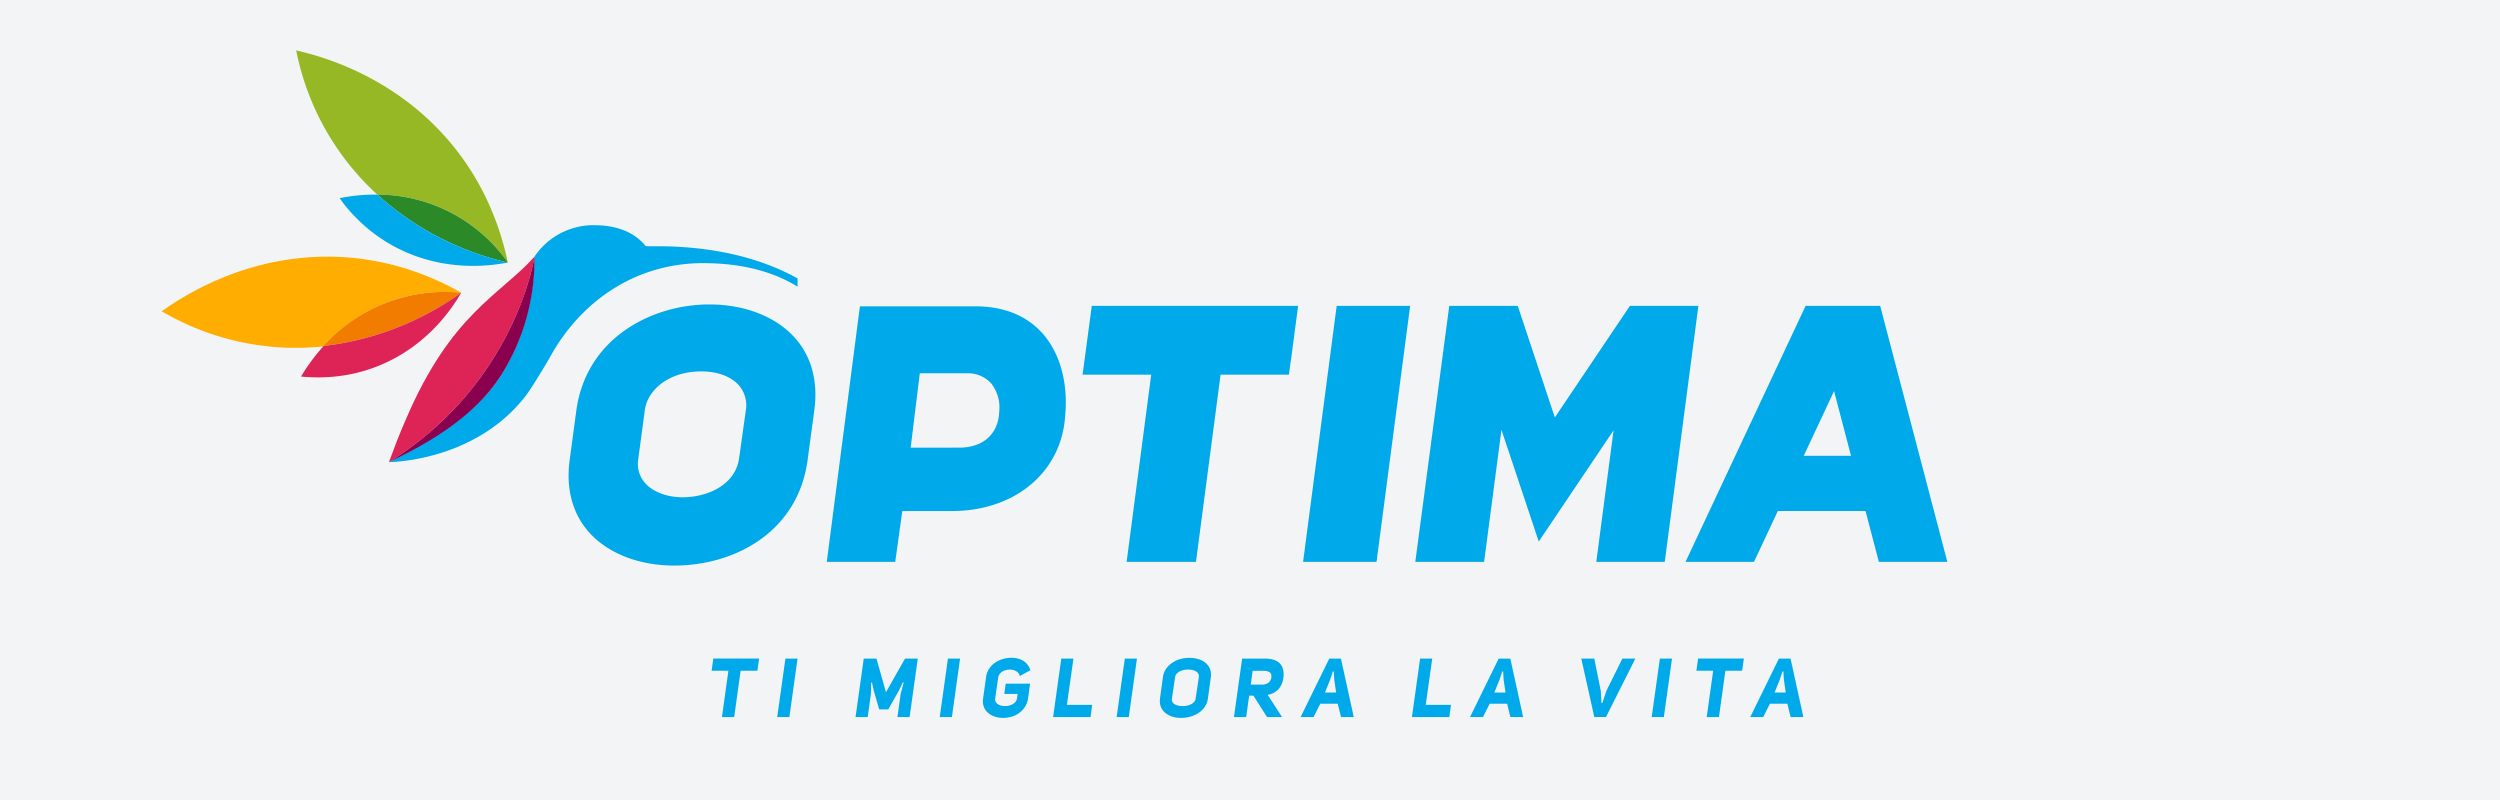 <svg id="Raggruppa_1806" data-name="Raggruppa 1806" xmlns="http://www.w3.org/2000/svg" xmlns:xlink="http://www.w3.org/1999/xlink" width="633.729" height="202.847" viewBox="0 0 633.729 202.847">
  <defs>
    <clipPath id="clip-path">
      <rect id="Rettangolo_2860" data-name="Rettangolo 2860" width="633.729" height="202.847" fill="none"/>
    </clipPath>
  </defs>
  <rect id="Rettangolo_2859" data-name="Rettangolo 2859" width="633.729" height="202.847" fill="#f3f4f6"/>
  <path id="Tracciato_1882" data-name="Tracciato 1882" d="M279.069,48.551,260.034,76.838l-9.4-28.287H233.275l-8.61,64.9h17.441l4.4-33.471,9.454,28.31,18.962-28.179-4.377,33.34H287.9l8.523-64.9Z" transform="translate(134.101 28.98)" fill="#00a9ea"/>
  <g id="Raggruppa_1805" data-name="Raggruppa 1805">
    <g id="Raggruppa_1804" data-name="Raggruppa 1804" clip-path="url(#clip-path)">
      <path id="Tracciato_1883" data-name="Tracciato 1883" d="M152.563,75c.944-7.148-.715-13.388-4.8-18.047-4.807-5.482-12.767-8.626-21.846-8.626-14.457,0-31.171,8.409-33.7,26.873l-1.7,12.647c-.947,7.175.712,13.433,4.8,18.093,4.783,5.455,12.706,8.582,21.743,8.582,15.06,0,31.353-8.309,33.8-26.871Zm-17.379.2-1.7,12.081c-.905,6.819-8.056,9.925-14.318,9.925-3.973,0-7.534-1.351-9.525-3.612a7.326,7.326,0,0,1-1.742-5.942L109.6,75c.677-4.821,5.814-9.7,14.321-9.7,4.09,0,7.566,1.3,9.54,3.572a7.722,7.722,0,0,1,1.725,6.332" transform="translate(53.875 28.846)" fill="#00a9ea"/>
      <path id="Tracciato_1884" data-name="Tracciato 1884" d="M215.371,48.551l-8.521,64.9h18.62l8.523-64.9Z" transform="translate(123.468 28.98)" fill="#00a9ea"/>
      <path id="Tracciato_1885" data-name="Tracciato 1885" d="M316.574,113.453h17.353L316.9,48.55H298l-30.44,64.9h17.353l6.044-12.889h22.234ZM297.524,86.564l7.691-16.4,4.3,16.4Z" transform="translate(159.706 28.979)" fill="#00a9ea"/>
      <path id="Tracciato_1886" data-name="Tracciato 1886" d="M226.48,48.551h-52.3l-2.331,17.441h17.395l-6.233,47.46h17.579l6.241-47.46H224.15l.458-3.441h.034Z" transform="translate(102.578 28.98)" fill="#00a9ea"/>
      <path id="Tracciato_1887" data-name="Tracciato 1887" d="M185.842,55.4c-4.062-4.5-9.8-6.777-17.048-6.777h-29.15l-8.4,64.789h17.353l1.792-12.889h12.55c16.065,0,27.684-9.875,28.711-23.843.062-.867.144-1.721.171-2.568.235-7.47-1.886-14.188-5.974-18.712m-10.956,20.86c-.487,4.435-3.647,8.19-10.116,8.19l-.212,0H152.5l.115-.873,2.127-17.3.086-.672H166.7a7.943,7.943,0,0,1,6.214,2.552,9.772,9.772,0,0,1,2.066,6.871c-.014.4-.048.814-.094,1.233" transform="translate(78.336 29.022)" fill="#00a9ea"/>
      <path id="Tracciato_1888" data-name="Tracciato 1888" d="M98.643,40.743c-8.777,9.789-21.152,14.4-32.629,41.293-1.688,3.825-3.037,7.426-4.275,10.8,31.278-19.465,36.567-50.069,36.9-52.094" transform="translate(36.852 24.319)" fill="#de2356"/>
      <path id="Tracciato_1889" data-name="Tracciato 1889" d="M67.594,44.561A40.527,40.527,0,0,1,99.773,60.538a15.265,15.265,0,0,0,.9,1.238c-.224-.787-.337-1.688-.562-2.475C93.022,30.5,70.97,13.508,47,7.994c.225.789.339,1.688.564,2.475A66.935,66.935,0,0,0,67.594,44.561" transform="translate(28.057 4.772)" fill="#97b825"/>
      <path id="Tracciato_1890" data-name="Tracciato 1890" d="M100.027,49.766c.562,0,1.012.112,1.575.112-.787-.449-1.463-.787-2.25-1.238C73.137,35.026,45.8,40.315,25.656,54.6c.787.45,1.463.787,2.25,1.238a67.026,67.026,0,0,0,38.817,7.651,40.943,40.943,0,0,1,33.3-13.727" transform="translate(15.314 24.319)" fill="#ffad00"/>
      <path id="Tracciato_1891" data-name="Tracciato 1891" d="M92.976,48.108h0c-.337-.45-.562-.787-.9-1.238A40.54,40.54,0,0,0,59.9,30.893,73.782,73.782,0,0,0,92.976,48.108" transform="translate(35.753 18.44)" fill="#2b8928"/>
      <path id="Tracciato_1892" data-name="Tracciato 1892" d="M86.251,46.533c-.562,0-1.012-.112-1.575-.112a41.215,41.215,0,0,0-33.3,13.614,74.174,74.174,0,0,0,34.879-13.5" transform="translate(30.664 27.665)" fill="#f27c00"/>
      <path id="Tracciato_1893" data-name="Tracciato 1893" d="M127.612,41.083l-.8-.04c-2.5-3.106-6.635-5.193-12.489-5.286a18.056,18.056,0,0,0-15.741,8.01,56.2,56.2,0,0,1-8.4,29.942C84.839,82.1,75.328,88.931,62.053,95.664c-.1.048-.2.093-.3.139,0,0,.179,0,.514-.013,3.368-.131,22.484-1.549,34.229-16.914,1.46-1.915,5.388-8.446,6.062-9.684,7.518-13.738,21.679-24.447,40.47-23.8,9.227.212,16.656,2.451,22.286,5.932l0-2.082c-8.583-4.765-19.471-7.747-32.963-8.133-.489-.014-3.614-.029-4.74-.027" transform="translate(36.862 21.338)" fill="#00a9ea"/>
      <path id="Tracciato_1894" data-name="Tracciato 1894" d="M90.24,70.712a55.038,55.038,0,0,0,8.4-29.969C98.3,42.752,93.093,72.89,62.47,92.372c-.244.157-.738.465-.738.465l.506-.24c13.721-6.547,22.666-13.55,28-21.885" transform="translate(36.848 24.319)" fill="#89004f"/>
      <path id="Tracciato_1895" data-name="Tracciato 1895" d="M63.473,30.893a45.163,45.163,0,0,0-9.564.9c.337.449.562.787.9,1.238C65.542,46.75,81.5,50.787,95.828,48.242c.241-.043.723-.134.723-.134l-.6-.142A73.716,73.716,0,0,1,63.473,30.893" transform="translate(32.178 18.44)" fill="#00a9ea"/>
      <path id="Tracciato_1896" data-name="Tracciato 1896" d="M53.517,59.966a49.444,49.444,0,0,0-5.738,7.764c.45,0,1.012.112,1.575.112,17.389,1.1,31.01-8.133,38.546-20.541.169-.278.334-.556.5-.837q-.326.232-.653.46A74.3,74.3,0,0,1,53.517,59.966" transform="translate(28.519 27.734)" fill="#de2356"/>
      <path id="Tracciato_1897" data-name="Tracciato 1897" d="M120.315,107.631l-1.634,11.75h-3.1l1.634-11.75h-4.253l.441-3.1h11.6l-.441,3.1Z" transform="translate(67.427 62.395)" fill="#00a9ea"/>
      <path id="Tracciato_1898" data-name="Tracciato 1898" d="M126.456,119.373h-3.079l2.074-14.829h3.077Z" transform="translate(73.643 62.402)" fill="#00a9ea"/>
      <path id="Tracciato_1899" data-name="Tracciato 1899" d="M144.1,117.425h-2.3l-1.381-4.775-.441-2.031h-.209l-.062,2.868-.818,5.886H135.81l2.074-14.829h3.224l2.41,8.524,4.837-8.524h3.226l-2.073,14.829h-3.079l.816-5.905.776-2.87h-.232l-1,2.073Z" transform="translate(81.065 62.402)" fill="#00a9ea"/>
      <path id="Tracciato_1900" data-name="Tracciato 1900" d="M152.254,119.373h-3.079l2.074-14.829h3.077Z" transform="translate(89.042 62.402)" fill="#00a9ea"/>
      <path id="Tracciato_1901" data-name="Tracciato 1901" d="M162.87,107.409a4.149,4.149,0,0,0-1,.125,3.229,3.229,0,0,0-.923.388,2.5,2.5,0,0,0-.7.65,1.873,1.873,0,0,0-.345.889l-.755,5.215a1.662,1.662,0,0,0-.021.252,1.5,1.5,0,0,0,.126.628,1.726,1.726,0,0,0,.545.607,2.55,2.55,0,0,0,.827.377,3.818,3.818,0,0,0,.995.126,4.292,4.292,0,0,0,1.036-.126,3.485,3.485,0,0,0,.944-.377,2.607,2.607,0,0,0,.722-.618,1.7,1.7,0,0,0,.356-.869l.147-1.089h-3.373l.356-2.6h6.178l-.5,3.687a5.428,5.428,0,0,1-.8,2.189,5.882,5.882,0,0,1-1.476,1.56,6.137,6.137,0,0,1-1.939.931,7.84,7.84,0,0,1-2.157.305,6.487,6.487,0,0,1-2.052-.326,4.994,4.994,0,0,1-1.707-.942,3.764,3.764,0,0,1-1.078-1.539,3.909,3.909,0,0,1-.252-1.424,4.9,4.9,0,0,1,.064-.754l.754-5.383a4.926,4.926,0,0,1,.786-2.125,5.755,5.755,0,0,1,1.517-1.528,6.625,6.625,0,0,1,1.98-.921,7.951,7.951,0,0,1,2.167-.3,6.667,6.667,0,0,1,1.488.168,4.807,4.807,0,0,1,1.361.535,4.315,4.315,0,0,1,1.131.963,4.465,4.465,0,0,1,.8,1.477l-2.681,1.487a1.938,1.938,0,0,0-.942-1.236,3.174,3.174,0,0,0-1.571-.4" transform="translate(93.128 62.324)" fill="#00a9ea"/>
      <path id="Tracciato_1902" data-name="Tracciato 1902" d="M169.243,104.544h3.079l-1.654,11.729h6.408l-.418,3.1H167.17Z" transform="translate(99.783 62.402)" fill="#00a9ea"/>
      <path id="Tracciato_1903" data-name="Tracciato 1903" d="M180.334,119.373h-3.079l2.074-14.829h3.077Z" transform="translate(105.803 62.402)" fill="#00a9ea"/>
      <path id="Tracciato_1904" data-name="Tracciato 1904" d="M191.613,104.427h.145a7.783,7.783,0,0,1,2.157.335,5.045,5.045,0,0,1,1.769.931,4.048,4.048,0,0,1,1.142,1.539,3.915,3.915,0,0,1,.252,1.424,6.272,6.272,0,0,1-.043.712l-.733,5.342a4.792,4.792,0,0,1-.827,2.167,5.841,5.841,0,0,1-1.613,1.549,7.158,7.158,0,0,1-2.094.921,8.883,8.883,0,0,1-2.293.305,7.336,7.336,0,0,1-2.157-.315,5.271,5.271,0,0,1-1.792-.933,3.784,3.784,0,0,1-1.14-1.539,3.683,3.683,0,0,1-.273-1.445,6.638,6.638,0,0,1,.042-.711l.733-5.342a4.82,4.82,0,0,1,.829-2.188,5.817,5.817,0,0,1,1.622-1.551,7.58,7.58,0,0,1,2.116-.933,8.749,8.749,0,0,1,2.157-.271m-4.462,10.6a1.139,1.139,0,0,0,.168.608,1.556,1.556,0,0,0,.576.565,3.036,3.036,0,0,0,.91.345,5.059,5.059,0,0,0,1.089.115,5.519,5.519,0,0,0,1.121-.115,3.88,3.88,0,0,0,1.016-.356,2.759,2.759,0,0,0,.775-.586,1.462,1.462,0,0,0,.377-.806l.818-5.508a1.571,1.571,0,0,0,.021-.232,1.134,1.134,0,0,0-.168-.607,1.492,1.492,0,0,0-.576-.586,3.033,3.033,0,0,0-.9-.347,4.913,4.913,0,0,0-1.078-.115,5.66,5.66,0,0,0-1.131.115,3.9,3.9,0,0,0-1.027.356,2.68,2.68,0,0,0-.775.6,1.51,1.51,0,0,0-.377.818l-.818,5.508a1.363,1.363,0,0,0-.021.23" transform="translate(109.897 62.332)" fill="#00a9ea"/>
      <path id="Tracciato_1905" data-name="Tracciato 1905" d="M203.795,104.544a7.44,7.44,0,0,1,2.031.262,3.811,3.811,0,0,1,1.551.838,3.226,3.226,0,0,1,.9,1.477,4.409,4.409,0,0,1,.188,1.34c0,.265-.014.538-.042.816a5.4,5.4,0,0,1-1.321,3.1,4.926,4.926,0,0,1-2.68,1.361l3.644,5.634h-3.793l-3.456-5.425h-1.087l-.754,5.425h-3.1l2.073-14.829Zm-.921,6.6a2.987,2.987,0,0,0,1.675-.43,1.936,1.936,0,0,0,.8-1.413,2.791,2.791,0,0,0,.019-.315,1.548,1.548,0,0,0-.062-.46,1.076,1.076,0,0,0-.4-.525,1.842,1.842,0,0,0-.671-.271,4.258,4.258,0,0,0-.878-.085h-2.743l-.482,3.5Z" transform="translate(116.92 62.402)" fill="#00a9ea"/>
      <path id="Tracciato_1906" data-name="Tracciato 1906" d="M219.93,119.373H216.7l-.837-3.392h-4.419l-1.7,3.392h-3.288l7.267-14.829h2.954Zm-7.309-6.22h2.849l-.482-3.226-.126-2.116h-.23l-.712,2.137Z" transform="translate(123.237 62.402)" fill="#00a9ea"/>
      <path id="Tracciato_1907" data-name="Tracciato 1907" d="M226.2,104.544h3.079l-1.654,11.729h6.408l-.42,3.1H224.13Z" transform="translate(133.783 62.402)" fill="#00a9ea"/>
      <path id="Tracciato_1908" data-name="Tracciato 1908" d="M246.817,119.373h-3.226l-.837-3.392h-4.419l-1.7,3.392H233.35l7.267-14.829h2.954Zm-7.309-6.22h2.849l-.482-3.226-.126-2.116h-.23l-.712,2.137Z" transform="translate(139.286 62.402)" fill="#00a9ea"/>
      <path id="Tracciato_1909" data-name="Tracciato 1909" d="M261.426,104.544h3.288l-7.435,14.808h-2.973l-3.29-14.808h3.29l1.654,8.21.168,3.058h.23l1-3.058Z" transform="translate(149.831 62.402)" fill="#00a9ea"/>
      <path id="Tracciato_1910" data-name="Tracciato 1910" d="M265.269,119.373H262.19l2.074-14.829h3.077Z" transform="translate(156.5 62.402)" fill="#00a9ea"/>
      <path id="Tracciato_1911" data-name="Tracciato 1911" d="M276.636,107.631,275,119.381h-3.1l1.634-11.75h-4.251l.439-3.1h11.6l-.441,3.1Z" transform="translate(160.736 62.395)" fill="#00a9ea"/>
      <path id="Tracciato_1912" data-name="Tracciato 1912" d="M291.3,119.373h-3.226l-.837-3.392h-4.419l-1.7,3.392h-3.288l7.267-14.829h2.954Zm-7.309-6.22h2.849l-.482-3.226-.126-2.116h-.23l-.712,2.137Z" transform="translate(165.84 62.402)" fill="#00a9ea"/>
    </g>
  </g>
</svg>
